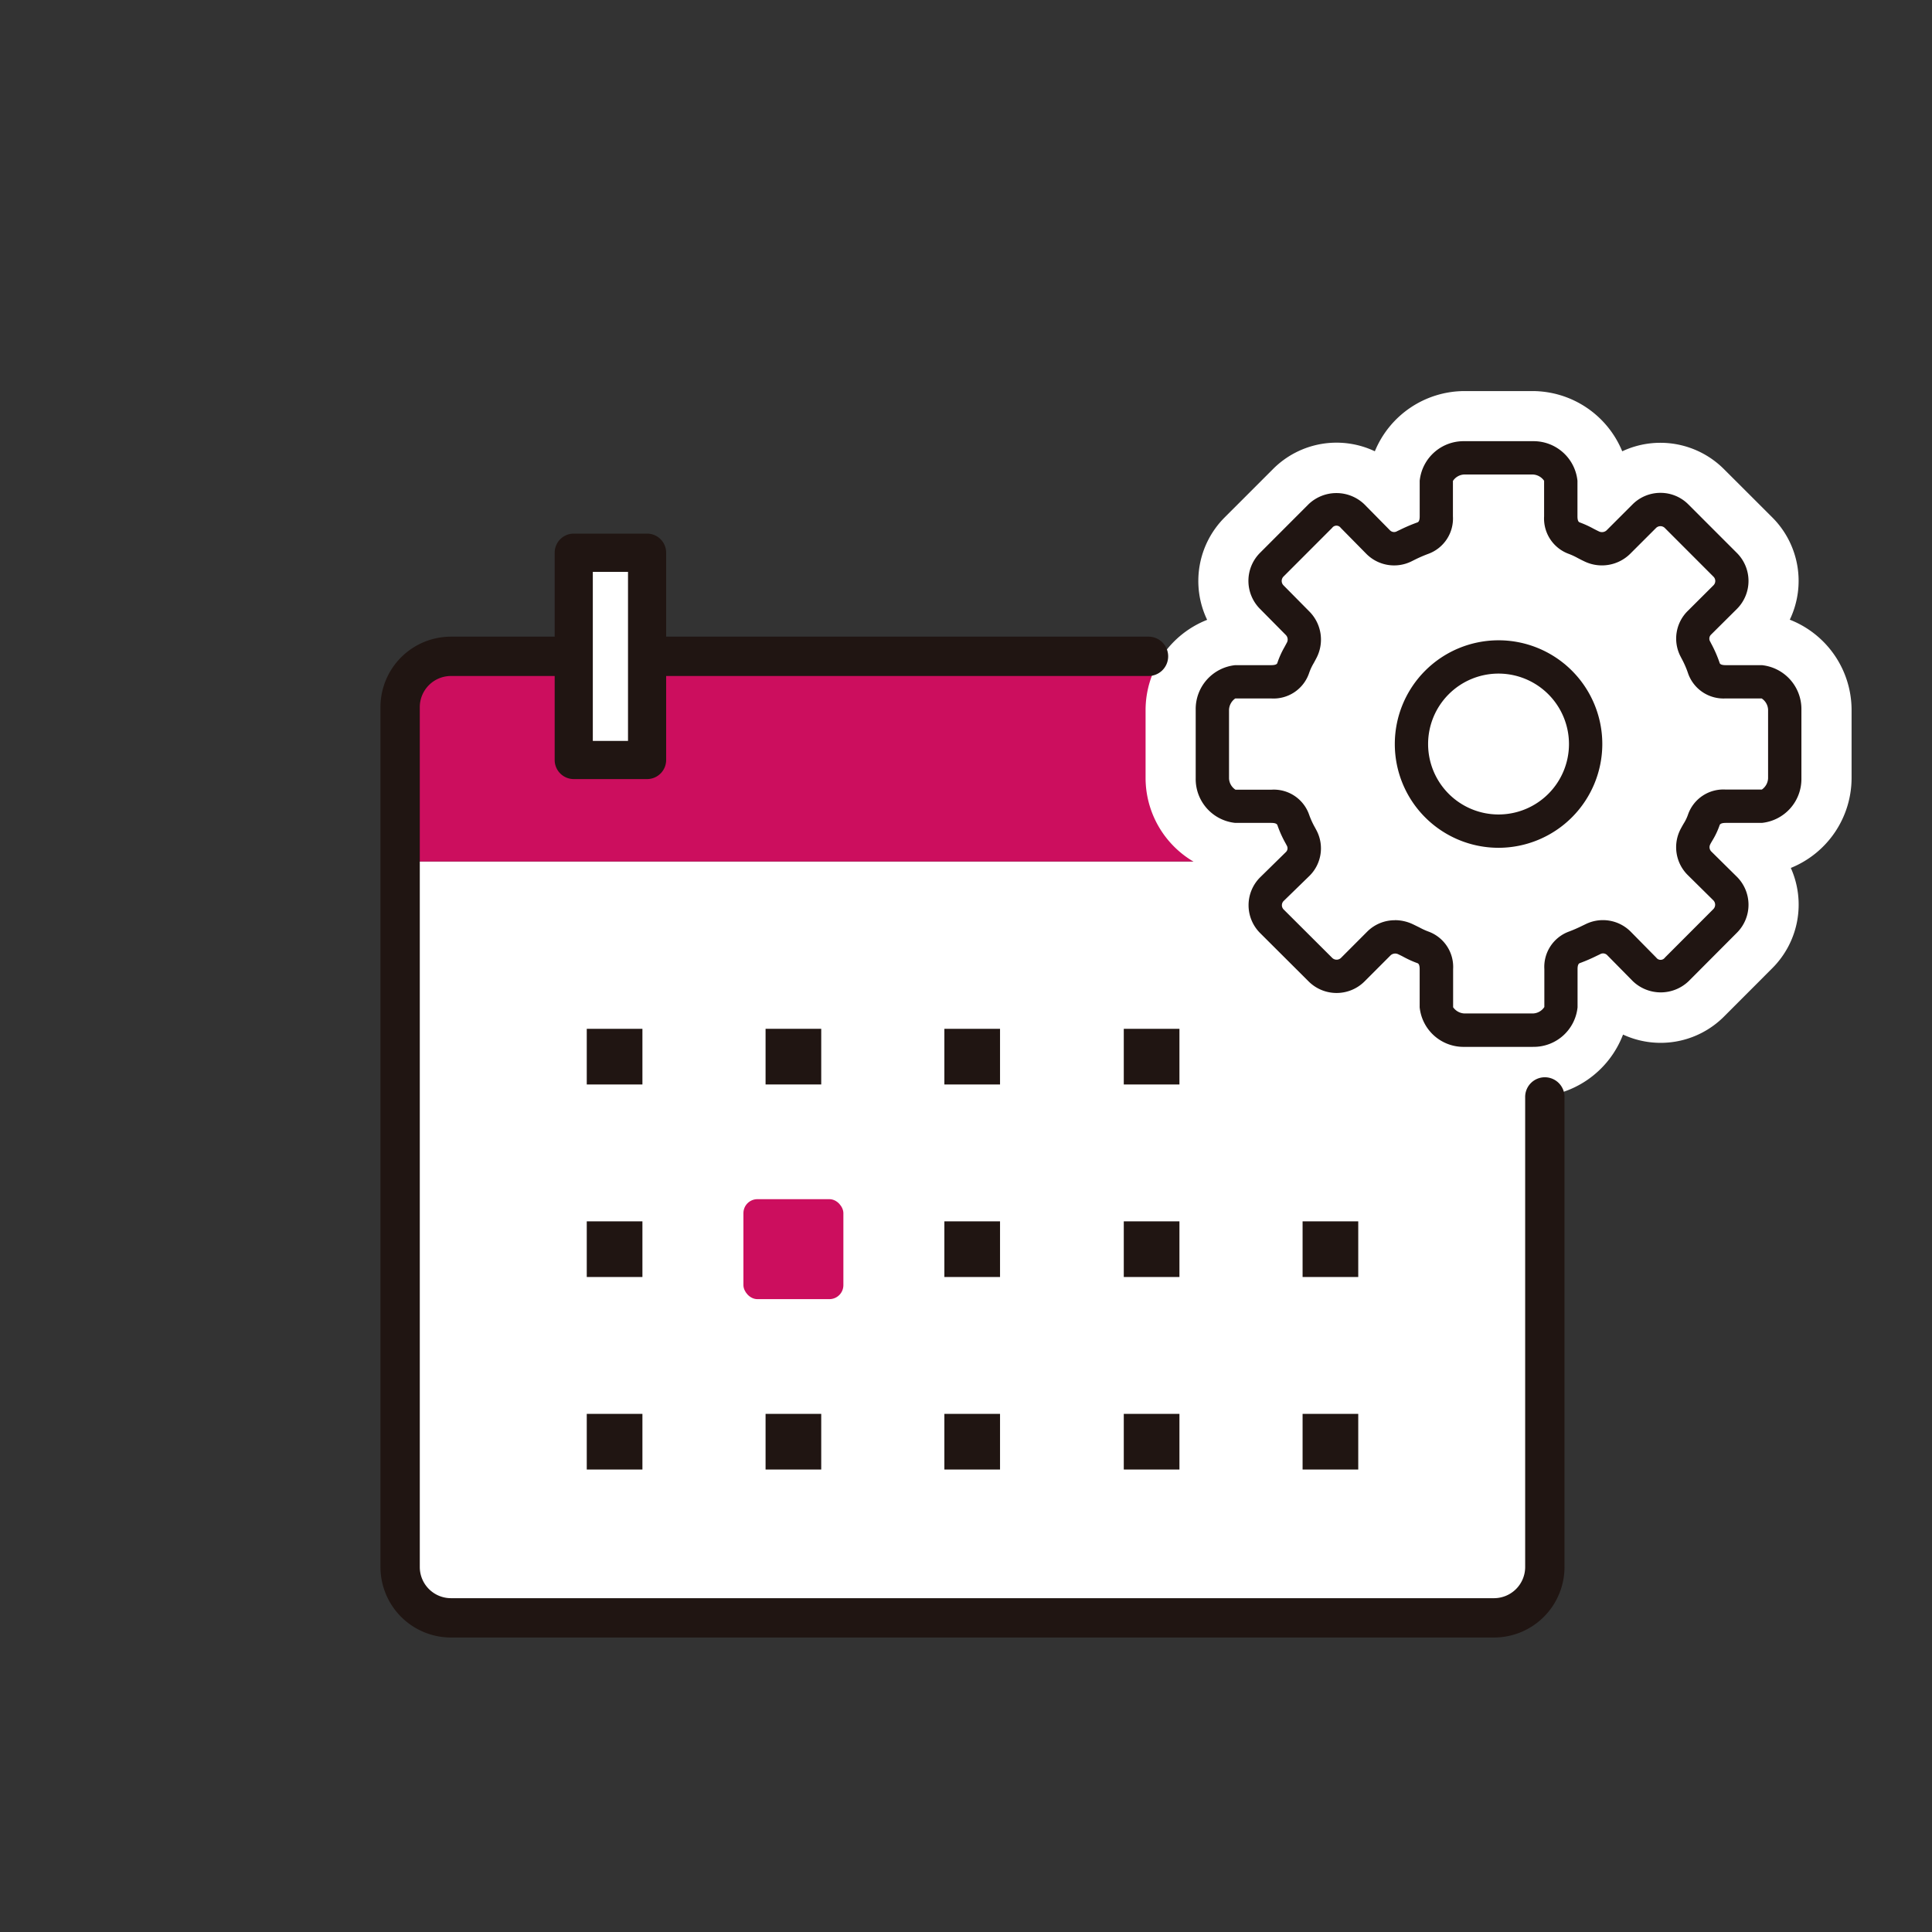 <svg id="コンポーネント_65_1" data-name="コンポーネント 65 – 1" xmlns="http://www.w3.org/2000/svg" xmlns:xlink="http://www.w3.org/1999/xlink" width="120" height="120" viewBox="0 0 120 120">
  <rect x="0" y="0" width="120" height="120" fill="#333333" stroke="none"/>
  <defs>
    <clipPath id="clip-path">
      <rect id="長方形_13239" data-name="長方形 13239" width="91.37" height="77.418" transform="translate(0 0.001)" fill="none"/>
    </clipPath>
  </defs>
  <circle id="楕円形_1840" data-name="楕円形 1840" cx="60" cy="60" r="60" fill="none"/>
  <g id="グループ_9063" data-name="グループ 9063" transform="translate(23.631 24.29)">
    <g id="グループ_9062" data-name="グループ 9062" clip-path="url(#clip-path)">
      <path id="パス_35310" data-name="パス 35310" d="M1.222,29.218V73.042A3.155,3.155,0,0,0,4.377,76.2H69.169a3.156,3.156,0,0,0,3.155-3.155V29.218" fill="#fff"/>
      <rect id="長方形_13225" data-name="長方形 13225" width="3.457" height="3.457" transform="translate(23.92 39.611)" fill="#201512"/>
      <rect id="長方形_13226" data-name="長方形 13226" width="3.457" height="3.457" transform="translate(12.814 39.612)" fill="#201512"/>
      <rect id="長方形_13227" data-name="長方形 13227" width="3.457" height="3.457" transform="translate(35.026 39.612)" fill="#201512"/>
      <rect id="長方形_13228" data-name="長方形 13228" width="3.457" height="3.457" transform="translate(46.169 39.612)" fill="#201512"/>
      <rect id="長方形_13229" data-name="長方形 13229" width="3.457" height="3.457" transform="translate(12.814 51.57)" fill="#201512"/>
      <rect id="長方形_13230" data-name="長方形 13230" width="3.457" height="3.457" transform="translate(35.026 51.57)" fill="#201512"/>
      <rect id="長方形_13231" data-name="長方形 13231" width="3.457" height="3.457" transform="translate(46.169 51.57)" fill="#201512"/>
      <rect id="長方形_13232" data-name="長方形 13232" width="3.457" height="3.457" transform="translate(57.275 51.57)" fill="#201512"/>
      <rect id="長方形_13233" data-name="長方形 13233" width="3.457" height="3.457" transform="translate(23.92 63.528)" fill="#201512"/>
      <rect id="長方形_13234" data-name="長方形 13234" width="3.457" height="3.457" transform="translate(12.814 63.528)" fill="#201512"/>
      <rect id="長方形_13235" data-name="長方形 13235" width="3.457" height="3.457" transform="translate(35.026 63.528)" fill="#201512"/>
      <rect id="長方形_13236" data-name="長方形 13236" width="3.457" height="3.457" transform="translate(46.169 63.528)" fill="#201512"/>
      <rect id="長方形_13237" data-name="長方形 13237" width="3.457" height="3.457" transform="translate(57.275 63.528)" fill="#201512"/>
      <path id="パス_35311" data-name="パス 35311" d="M4.377,16.475A3.155,3.155,0,0,0,1.222,19.63v9.588h71.1V19.63a3.155,3.155,0,0,0-3.155-3.155Z" fill="#cc0e5e"/>
      <path id="パス_35312" data-name="パス 35312" d="M56.985,22.911H61.54V10.039H56.985V22.911Z" fill="#fff"/>
      <path id="パス_35313" data-name="パス 35313" d="M61.54,24.1H56.985A1.185,1.185,0,0,1,55.8,22.912V10.04a1.185,1.185,0,0,1,1.184-1.186H61.54a1.186,1.186,0,0,1,1.185,1.186V22.912A1.186,1.186,0,0,1,61.54,24.1m-3.37-2.37h2.186v-10.5H58.17Z" fill="#201512"/>
      <path id="パス_35314" data-name="パス 35314" d="M71.579,4.148c.785,0,1.732.637,1.732,1.423V7.785a1.317,1.317,0,0,0,.836,1.351,10.733,10.733,0,0,1,1.073.508,1.551,1.551,0,0,0,.664.152,1.389,1.389,0,0,0,.993-.406L78.5,7.774a1.421,1.421,0,0,1,2.011,0L83.528,10.8a1.41,1.41,0,0,1,0,2l-1.611,1.6a1.378,1.378,0,0,0-.246,1.632,7.545,7.545,0,0,1,.529,1.188,1.3,1.3,0,0,0,1.352.844H85.8c.785,0,1.423.946,1.423,1.732v4.266c0,.785-.638,1.73-1.423,1.73H83.553a1.314,1.314,0,0,0-1.357.851,5.992,5.992,0,0,1-.519,1.039,1.412,1.412,0,0,0,.263,1.663l1.573,1.554a1.422,1.422,0,0,1,.009,2.017l-3.006,3.011a1.411,1.411,0,0,1-2,0l-1.6-1.619a1.35,1.35,0,0,0-.967-.406,1.517,1.517,0,0,0-.651.151,12,12,0,0,1-1.148.506,1.315,1.315,0,0,0-.838,1.351v2.372c0,.785-.947,1.422-1.732,1.422H67.313c-.786,0-1.731-.637-1.731-1.422V35.906a1.315,1.315,0,0,0-.84-1.351,10.871,10.871,0,0,1-1.07-.5,1.57,1.57,0,0,0-.662-.15,1.392,1.392,0,0,0-.994.407L60.4,35.934a1.423,1.423,0,0,1-2.011,0l-3.011-3a1.412,1.412,0,0,1,0-2.006l1.583-1.553a1.356,1.356,0,0,0,.259-1.622,6.828,6.828,0,0,1-.521-1.119,1.314,1.314,0,0,0-1.357-.851H53.092c-.785,0-1.421-.945-1.421-1.73V19.791c0-.786.636-1.732,1.421-1.732h2.245a1.3,1.3,0,0,0,1.352-.844A6.611,6.611,0,0,1,57.22,16.1a1.438,1.438,0,0,0-.244-1.668L55.354,12.8a1.422,1.422,0,0,1,0-2.005l3.018-3.023a1.411,1.411,0,0,1,2,0l1.6,1.619a1.348,1.348,0,0,0,.967.406,1.517,1.517,0,0,0,.651-.151,11.907,11.907,0,0,1,1.149-.506,1.315,1.315,0,0,0,.838-1.351V5.571c0-.786.946-1.423,1.731-1.423Zm0-4.148H67.313a6.039,6.039,0,0,0-5.55,3.74,5.563,5.563,0,0,0-6.321,1.1L52.423,7.859a5.585,5.585,0,0,0-1.076,6.35,6.031,6.031,0,0,0-3.824,5.582v4.266a6.036,6.036,0,0,0,3.787,5.568,5.562,5.562,0,0,0,1.133,6.248l3.014,3a5.581,5.581,0,0,0,6.264,1.115,6.024,6.024,0,0,0,5.592,3.855h4.266a6.025,6.025,0,0,0,5.6-3.874,5.562,5.562,0,0,0,6.27-1.117l3.008-3.013A5.579,5.579,0,0,0,87.6,29.619a6.036,6.036,0,0,0,3.774-5.562V19.791A6.03,6.03,0,0,0,87.536,14.2a5.572,5.572,0,0,0-1.072-6.338L83.439,4.841a5.581,5.581,0,0,0-6.31-1.1A6.041,6.041,0,0,0,71.579,0" fill="#fff"/>
      <path id="パス_35315" data-name="パス 35315" d="M87.222,24.057V19.791c0-.785-.637-1.732-1.423-1.732H83.554a1.3,1.3,0,0,1-1.352-.844,7.545,7.545,0,0,0-.529-1.188,1.378,1.378,0,0,1,.246-1.632l1.611-1.6a1.41,1.41,0,0,0,0-2L80.506,7.774a1.422,1.422,0,0,0-2.011,0L76.877,9.39a1.445,1.445,0,0,1-1.657.254,10.733,10.733,0,0,0-1.073-.508,1.317,1.317,0,0,1-.836-1.351V5.571c0-.786-.947-1.423-1.732-1.423H67.313c-.785,0-1.731.637-1.731,1.423V7.784a1.315,1.315,0,0,1-.838,1.351,11.907,11.907,0,0,0-1.149.506,1.387,1.387,0,0,1-1.618-.255l-1.6-1.619a1.411,1.411,0,0,0-2,0L55.358,10.79a1.423,1.423,0,0,0,0,2.005l1.622,1.639A1.438,1.438,0,0,1,57.22,16.1a6.611,6.611,0,0,0-.531,1.113,1.3,1.3,0,0,1-1.352.844H53.093c-.786,0-1.422.947-1.422,1.732v4.266c0,.785.636,1.73,1.421,1.73h2.247a1.314,1.314,0,0,1,1.357.851,6.828,6.828,0,0,0,.521,1.119,1.356,1.356,0,0,1-.259,1.622l-1.583,1.553a1.412,1.412,0,0,0,0,2.006l3.011,3a1.423,1.423,0,0,0,2.011,0l1.621-1.625a1.449,1.449,0,0,1,1.656-.257,10.646,10.646,0,0,0,1.07.5,1.315,1.315,0,0,1,.84,1.351v2.371c0,.785.945,1.422,1.731,1.422h4.266c.785,0,1.732-.637,1.732-1.422V35.9a1.315,1.315,0,0,1,.838-1.351,12,12,0,0,0,1.148-.506,1.389,1.389,0,0,1,1.618.255l1.6,1.619a1.411,1.411,0,0,0,2,0l3.006-3.011a1.423,1.423,0,0,0-.008-2.017L81.94,29.34a1.412,1.412,0,0,1-.263-1.663,5.992,5.992,0,0,0,.519-1.039,1.314,1.314,0,0,1,1.357-.851H85.8c.786,0,1.423-.945,1.423-1.73" fill="#fff"/>
      <path id="パス_35316" data-name="パス 35316" d="M71.579,40.733H67.313a2.737,2.737,0,0,1-2.766-2.456V35.906c0-.323-.1-.36-.15-.376a6.212,6.212,0,0,1-.826-.372c-.1-.054-.213-.111-.338-.169a.429.429,0,0,0-.485.051l-1.621,1.624a2.459,2.459,0,0,1-3.475.006l-3.009-3a2.444,2.444,0,0,1,0-3.472l1.588-1.558a.326.326,0,0,0,.068-.4l-.077-.145a6.852,6.852,0,0,1-.509-1.127c-.013-.036-.05-.146-.377-.146H53.093a2.737,2.737,0,0,1-2.457-2.765V19.791a2.739,2.739,0,0,1,2.457-2.767h2.244c.122,0,.332-.017.368-.129a5.448,5.448,0,0,1,.449-1l.144-.268a.4.4,0,0,0-.058-.47l-1.621-1.639a2.464,2.464,0,0,1,.006-3.464l3.019-3.023a2.505,2.505,0,0,1,3.465,0l1.6,1.624a.359.359,0,0,0,.44.046l.195-.092A10.432,10.432,0,0,1,64.4,8.16c.044-.016.149-.053.149-.377V5.57a2.737,2.737,0,0,1,2.766-2.457h4.266a2.739,2.739,0,0,1,2.767,2.458V7.784c0,.323.1.361.15.377a6.235,6.235,0,0,1,.828.377c.106.055.214.112.339.171a.427.427,0,0,0,.483-.05l1.618-1.617a2.442,2.442,0,0,1,1.736-.72h0a2.435,2.435,0,0,1,1.736.72l3.022,3.023a2.456,2.456,0,0,1,0,3.458l-1.616,1.606a.345.345,0,0,0-.054.428l.059.116a7.757,7.757,0,0,1,.533,1.221c.036.113.246.13.367.13H85.8a2.74,2.74,0,0,1,2.458,2.767v4.266A2.738,2.738,0,0,1,85.8,26.822H83.553c-.327,0-.364.11-.377.146a4.785,4.785,0,0,1-.44.935c-.046.08-.1.164-.144.257a.379.379,0,0,0,.075.444l1.573,1.554a2.454,2.454,0,0,1,.013,3.484l-3,3.011a2.505,2.505,0,0,1-3.465,0l-1.6-1.624a.36.36,0,0,0-.441-.047l-.2.095a10.445,10.445,0,0,1-1.044.451c-.044.015-.149.053-.149.376v2.372a2.738,2.738,0,0,1-2.767,2.456m-8.573-7.869a2.609,2.609,0,0,1,1.106.251c.151.071.283.139.41.2a4.184,4.184,0,0,0,.567.259,2.335,2.335,0,0,1,1.528,2.327v2.371a.9.9,0,0,0,.7.387h4.266a.883.883,0,0,0,.7-.4V35.9A2.335,2.335,0,0,1,73.8,33.579a8.962,8.962,0,0,0,.847-.368l.208-.1a2.433,2.433,0,0,1,2.792.459l1.6,1.624a.328.328,0,0,0,.532-.005l3.006-3.01a.388.388,0,0,0,0-.55l-1.573-1.554a2.433,2.433,0,0,1-.451-2.883c.063-.12.124-.225.183-.327a2.708,2.708,0,0,0,.27-.558,2.322,2.322,0,0,1,2.338-1.556H85.8a.9.9,0,0,0,.388-.7V19.791a.882.882,0,0,0-.4-.7H83.554a2.33,2.33,0,0,1-2.336-1.559,5.74,5.74,0,0,0-.4-.917l-.062-.12a2.409,2.409,0,0,1,.434-2.831L82.8,12.06a.376.376,0,0,0-.005-.532L79.775,8.505a.387.387,0,0,0-.548,0l-1.618,1.616a2.5,2.5,0,0,1-2.832.457c-.152-.071-.284-.14-.412-.207a4.222,4.222,0,0,0-.566-.262,2.336,2.336,0,0,1-1.523-2.326V5.571a.9.9,0,0,0-.7-.389H67.313a.883.883,0,0,0-.7.4v2.2a2.336,2.336,0,0,1-1.525,2.327,8.592,8.592,0,0,0-.853.37l-.2.1a2.433,2.433,0,0,1-2.791-.459l-1.6-1.624a.327.327,0,0,0-.532,0L56.09,11.521a.388.388,0,0,0,0,.546l1.62,1.639a2.472,2.472,0,0,1,.431,2.865c-.061.118-.118.224-.174.326a3.272,3.272,0,0,0-.294.637,2.332,2.332,0,0,1-2.337,1.559H53.093a.906.906,0,0,0-.387.7v4.266a.883.883,0,0,0,.4.7h2.238a2.322,2.322,0,0,1,2.338,1.555,4.99,4.99,0,0,0,.373.813l.082.154a2.4,2.4,0,0,1-.443,2.838L56.1,31.671a.369.369,0,0,0-.11.264.373.373,0,0,0,.115.27l3.009,3a.389.389,0,0,0,.548,0l1.621-1.624a2.422,2.422,0,0,1,1.723-.714" fill="#201512"/>
      <path id="パス_35317" data-name="パス 35317" d="M69.446,28.368a6.444,6.444,0,1,1,6.445-6.445,6.452,6.452,0,0,1-6.445,6.445m0-10.82a4.375,4.375,0,1,0,4.375,4.375,4.38,4.38,0,0,0-4.375-4.375" fill="#201512"/>
      <rect id="長方形_13238" data-name="長方形 13238" width="6.209" height="6.209" rx="0.868" transform="translate(22.544 50.193)" fill="#cc0e5e"/>
      <path id="パス_35318" data-name="パス 35318" d="M69.169,77.419H4.377A4.382,4.382,0,0,1,0,73.043V19.63a4.382,4.382,0,0,1,4.377-4.376H47.669a1.222,1.222,0,1,1,0,2.443H4.377A1.937,1.937,0,0,0,2.443,19.63V73.043a1.937,1.937,0,0,0,1.934,1.933H69.169A1.937,1.937,0,0,0,71.1,73.043V43.878a1.222,1.222,0,1,1,2.443,0V73.043a4.382,4.382,0,0,1-4.377,4.376" fill="#201512"/>
      <path id="パス_35319" data-name="パス 35319" d="M12.006,22.911h4.555V10.039H12.006V22.911Z" fill="#fff"/>
      <path id="パス_35320" data-name="パス 35320" d="M16.561,24.1H12.006a1.186,1.186,0,0,1-1.185-1.185V10.04a1.186,1.186,0,0,1,1.185-1.186h4.555a1.185,1.185,0,0,1,1.184,1.186V22.912A1.185,1.185,0,0,1,16.561,24.1m-3.371-2.37h2.186v-10.5H13.19Z" fill="#201512"/>
    </g>
  </g>
</svg>
